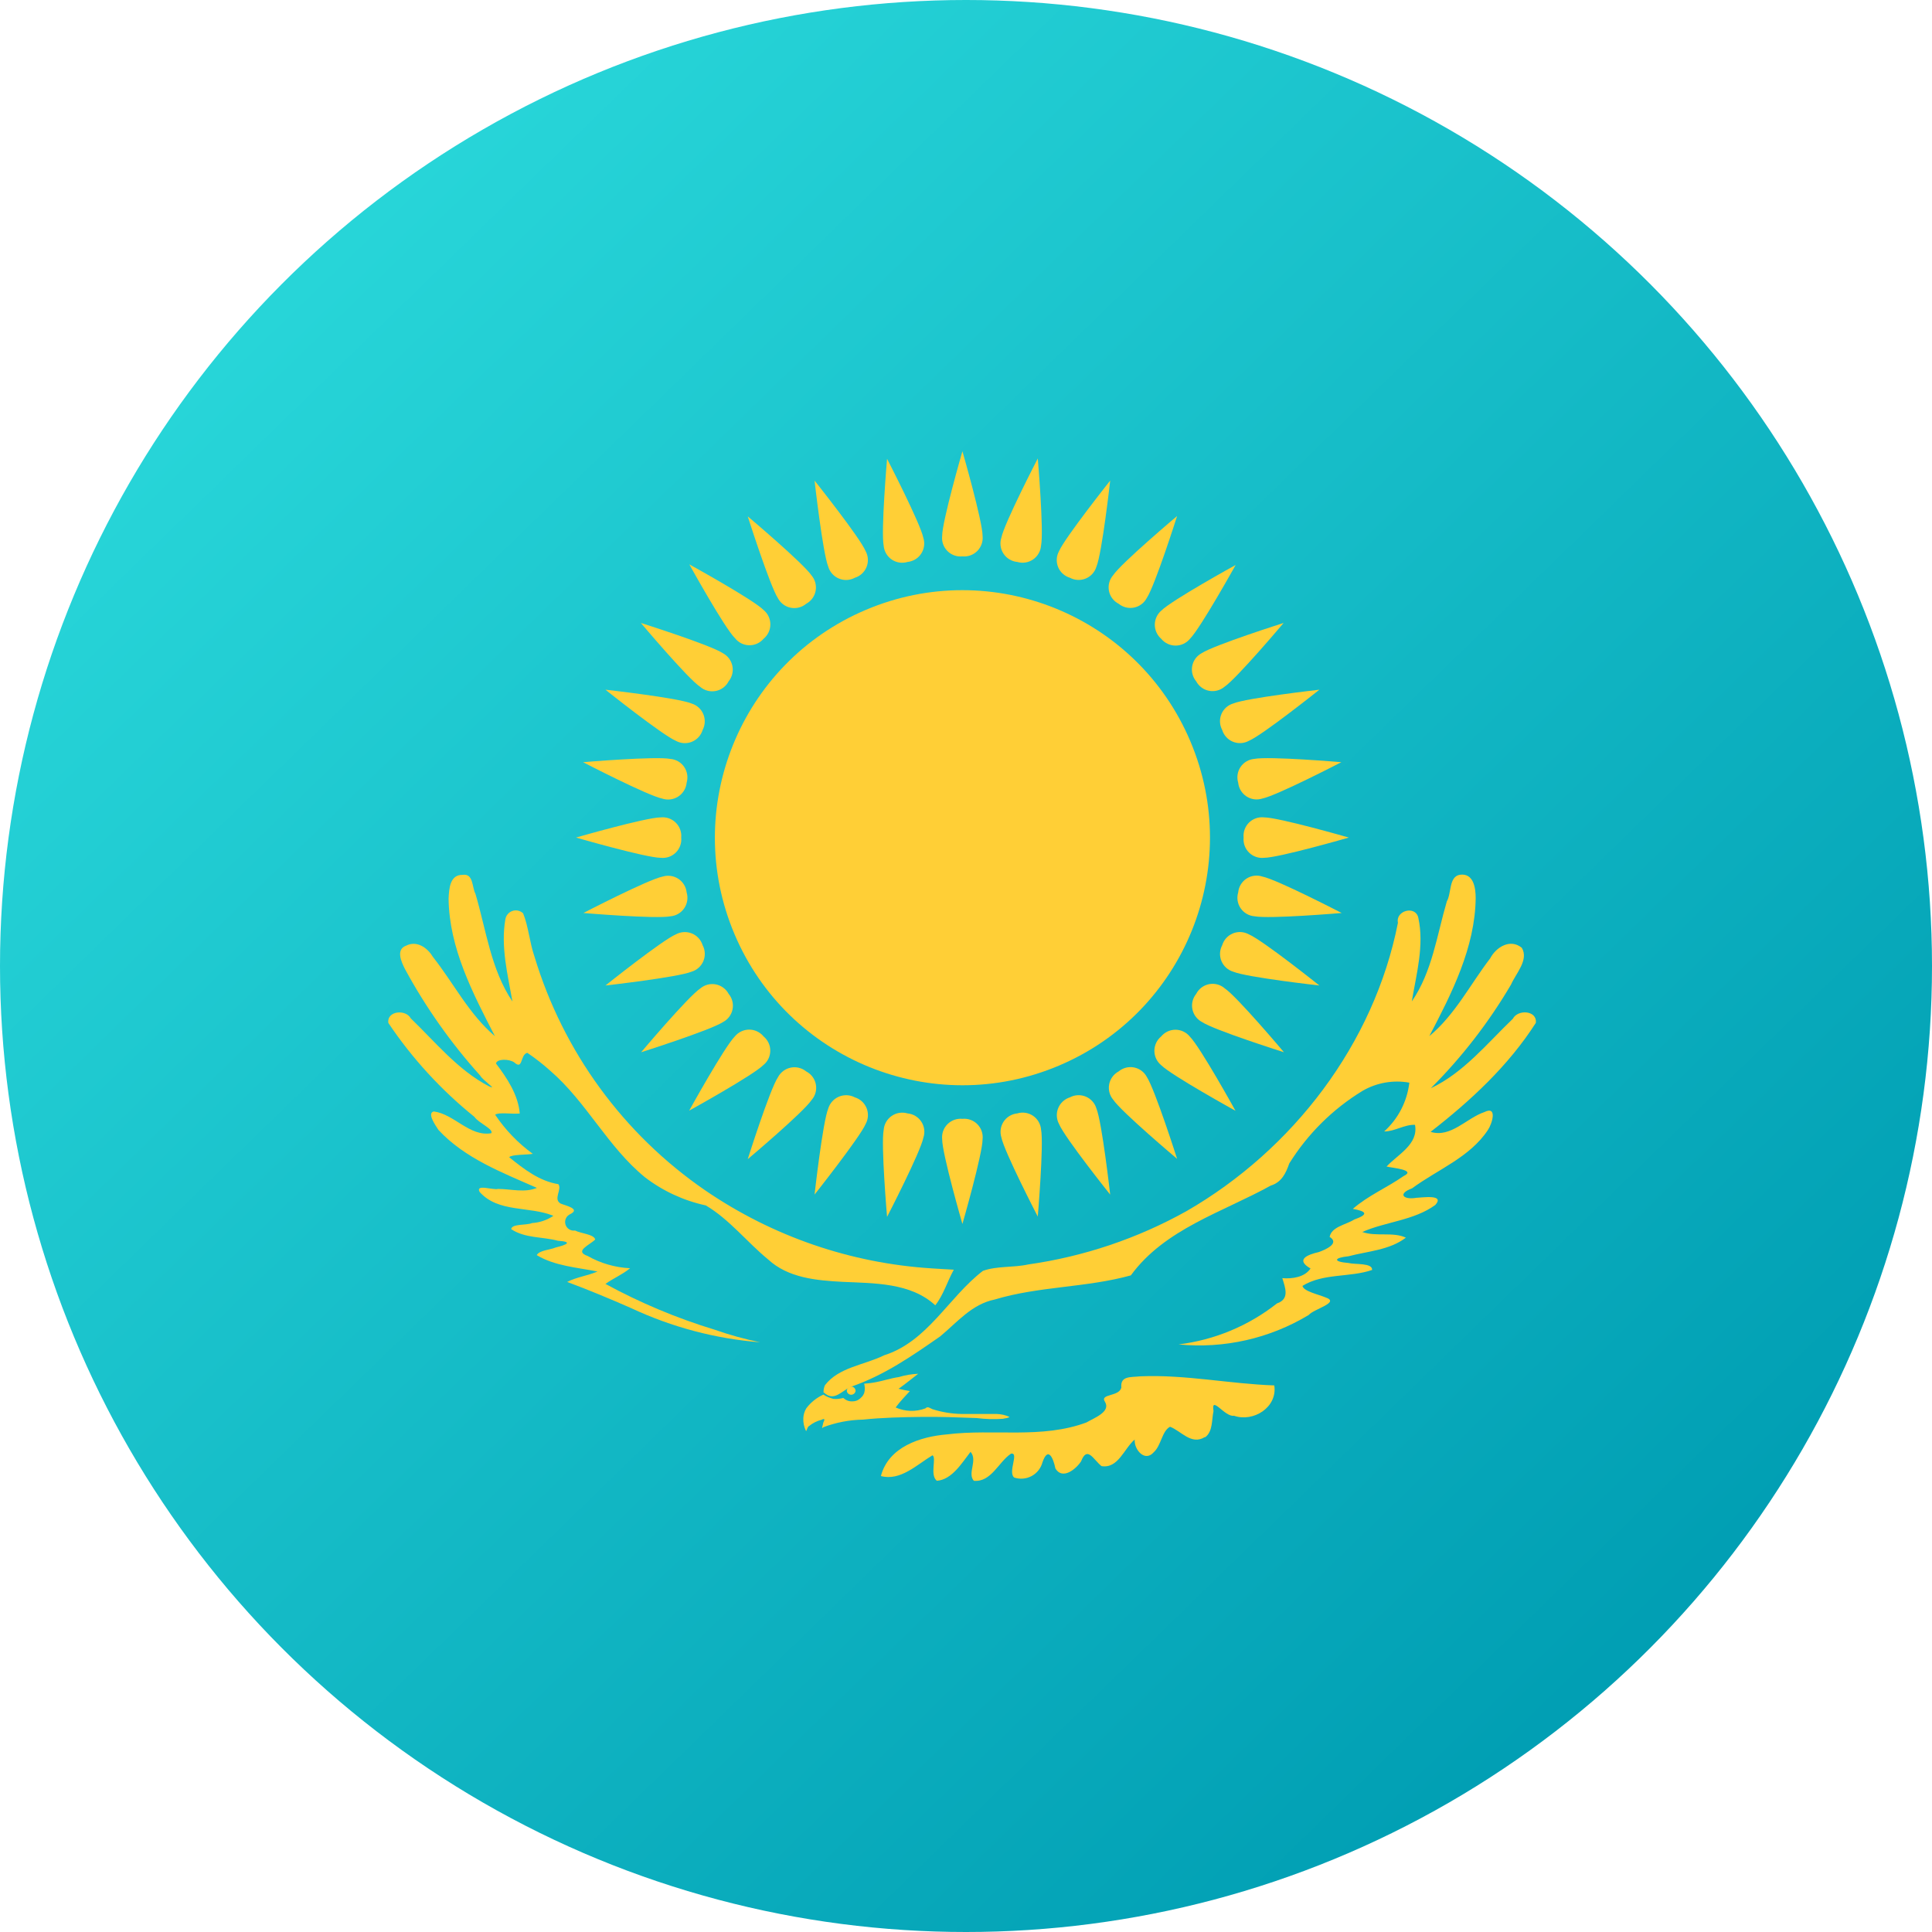<svg width="200" height="200" viewBox="0 0 200 200" fill="none" xmlns="http://www.w3.org/2000/svg">
<circle cx="100" cy="100" r="100" fill="url(#paint0_linear)"/>
<path d="M109.616 110.314C122.647 104.799 128.739 89.765 123.224 76.735C117.709 63.704 102.675 57.612 89.645 63.127C76.615 68.642 70.522 83.676 76.037 96.706C81.552 109.737 96.586 115.829 109.616 110.314Z" fill="#FFCF36"/>
<path d="M99.629 57.595C99.912 57.621 100.197 57.585 100.465 57.488C100.732 57.391 100.974 57.235 101.174 57.033C101.374 56.831 101.527 56.587 101.62 56.318C101.714 56.05 101.747 55.764 101.717 55.481C101.717 53.961 99.629 46.712 99.629 46.712C99.629 46.712 97.532 53.961 97.532 55.481C97.5 55.765 97.532 56.052 97.626 56.322C97.72 56.592 97.873 56.837 98.074 57.04C98.275 57.243 98.519 57.398 98.788 57.494C99.058 57.59 99.345 57.624 99.629 57.595Z" fill="#FFCF36"/>
<path d="M128.738 86.704C128.71 86.987 128.746 87.274 128.842 87.542C128.939 87.811 129.094 88.054 129.297 88.255C129.499 88.456 129.744 88.609 130.013 88.703C130.282 88.797 130.569 88.831 130.852 88.8C132.372 88.8 139.63 86.704 139.63 86.704C139.63 86.704 132.372 84.615 130.852 84.615C130.569 84.583 130.283 84.615 130.013 84.709C129.744 84.802 129.499 84.954 129.297 85.154C129.094 85.355 128.939 85.598 128.842 85.866C128.746 86.134 128.71 86.42 128.738 86.704Z" fill="#FFCF36"/>
<path d="M99.629 115.821C99.346 115.793 99.06 115.828 98.793 115.924C98.525 116.02 98.282 116.175 98.081 116.376C97.88 116.578 97.727 116.821 97.632 117.089C97.537 117.357 97.503 117.643 97.532 117.926C97.532 119.454 99.629 126.704 99.629 126.704C99.629 126.704 101.717 119.454 101.717 117.926C101.748 117.644 101.715 117.358 101.621 117.09C101.527 116.822 101.374 116.578 101.174 116.376C100.974 116.175 100.732 116.02 100.464 115.924C100.197 115.828 99.912 115.793 99.629 115.821Z" fill="#FFCF36"/>
<path d="M70.52 86.703C70.546 86.421 70.508 86.136 70.41 85.869C70.312 85.603 70.157 85.361 69.955 85.162C69.753 84.962 69.51 84.809 69.242 84.715C68.974 84.621 68.689 84.587 68.406 84.615C66.879 84.615 59.629 86.703 59.629 86.703C59.629 86.703 66.879 88.8 68.406 88.8C68.69 88.831 68.977 88.797 69.246 88.703C69.515 88.609 69.76 88.456 69.962 88.255C70.165 88.054 70.32 87.81 70.416 87.542C70.513 87.274 70.548 86.987 70.52 86.703Z" fill="#FFCF36"/>
<path d="M110.758 59.81C111.009 59.944 111.287 60.02 111.571 60.034C111.855 60.047 112.139 59.997 112.401 59.888C112.663 59.778 112.898 59.611 113.088 59.4C113.278 59.188 113.419 58.937 113.5 58.664C114.086 57.255 114.926 49.751 114.926 49.751C114.926 49.751 110.215 55.693 109.629 57.06C109.492 57.31 109.412 57.587 109.396 57.872C109.38 58.157 109.428 58.441 109.536 58.705C109.644 58.969 109.81 59.205 110.022 59.396C110.233 59.587 110.485 59.729 110.758 59.81Z" fill="#FFCF36"/>
<path d="M126.522 97.849C126.388 98.1 126.311 98.378 126.298 98.662C126.285 98.946 126.335 99.23 126.444 99.492C126.554 99.755 126.721 99.99 126.932 100.18C127.144 100.37 127.395 100.51 127.668 100.591C129.077 101.177 136.581 102.018 136.581 102.018C136.581 102.018 130.681 97.306 129.272 96.72C129.022 96.583 128.745 96.504 128.46 96.487C128.175 96.471 127.891 96.519 127.627 96.627C127.363 96.736 127.127 96.902 126.936 97.113C126.745 97.325 126.603 97.576 126.522 97.849Z" fill="#FFCF36"/>
<path d="M88.491 113.597C88.239 113.464 87.96 113.39 87.676 113.377C87.391 113.365 87.107 113.416 86.844 113.527C86.582 113.637 86.347 113.804 86.156 114.015C85.965 114.227 85.823 114.478 85.741 114.751C85.164 116.16 84.323 123.664 84.323 123.664C84.323 123.664 89.026 117.722 89.612 116.355C89.749 116.105 89.829 115.828 89.846 115.543C89.862 115.258 89.816 114.974 89.708 114.709C89.601 114.445 89.436 114.208 89.225 114.016C89.015 113.823 88.764 113.68 88.491 113.597Z" fill="#FFCF36"/>
<path d="M72.736 75.566C72.868 75.314 72.943 75.036 72.955 74.752C72.967 74.468 72.916 74.184 72.806 73.922C72.696 73.66 72.529 73.426 72.317 73.236C72.105 73.046 71.854 72.905 71.582 72.824C70.172 72.238 62.677 71.398 62.677 71.398C62.677 71.398 68.577 76.109 69.977 76.695C70.228 76.832 70.506 76.912 70.791 76.928C71.076 76.944 71.362 76.896 71.626 76.788C71.89 76.68 72.127 76.514 72.319 76.302C72.511 76.091 72.654 75.839 72.736 75.566Z" fill="#FFCF36"/>
<path d="M120.206 66.126C120.387 66.347 120.615 66.524 120.872 66.646C121.13 66.768 121.411 66.831 121.696 66.831C121.981 66.831 122.263 66.768 122.52 66.646C122.778 66.524 123.005 66.347 123.186 66.126C124.264 65.048 127.914 58.486 127.914 58.486C127.914 58.486 121.302 62.128 120.223 63.206C120.012 63.386 119.842 63.609 119.725 63.86C119.608 64.111 119.547 64.385 119.545 64.662C119.544 64.939 119.602 65.214 119.716 65.466C119.83 65.719 119.997 65.944 120.206 66.126Z" fill="#FFCF36"/>
<path d="M120.207 107.289C119.986 107.47 119.809 107.697 119.687 107.955C119.565 108.213 119.502 108.494 119.502 108.779C119.502 109.064 119.565 109.345 119.687 109.603C119.809 109.861 119.986 110.088 120.207 110.269C121.285 111.338 127.898 114.989 127.898 114.989C127.898 114.989 124.248 108.384 123.169 107.306C122.991 107.086 122.766 106.909 122.51 106.787C122.255 106.664 121.975 106.6 121.692 106.598C121.409 106.597 121.129 106.658 120.872 106.777C120.615 106.897 120.388 107.072 120.207 107.289Z" fill="#FFCF36"/>
<path d="M79.043 107.289C78.863 107.069 78.636 106.892 78.379 106.77C78.122 106.648 77.842 106.585 77.557 106.585C77.273 106.585 76.992 106.648 76.735 106.77C76.478 106.892 76.252 107.069 76.072 107.289C74.993 108.367 71.343 114.972 71.343 114.972C71.343 114.972 77.956 111.321 79.026 110.252C79.247 110.074 79.426 109.849 79.549 109.594C79.672 109.338 79.737 109.058 79.739 108.775C79.74 108.491 79.679 108.21 79.558 107.953C79.438 107.696 79.262 107.47 79.043 107.289Z" fill="#FFCF36"/>
<path d="M79.043 66.126C79.263 65.945 79.441 65.718 79.563 65.46C79.684 65.203 79.748 64.921 79.748 64.636C79.748 64.351 79.684 64.07 79.563 63.812C79.441 63.555 79.263 63.327 79.043 63.146C77.973 62.068 71.36 58.426 71.36 58.426C71.36 58.426 75.011 65.031 76.089 66.067C76.263 66.289 76.485 66.469 76.738 66.596C76.991 66.722 77.269 66.79 77.552 66.796C77.834 66.801 78.115 66.744 78.373 66.628C78.63 66.513 78.859 66.341 79.043 66.126Z" fill="#FFCF36"/>
<path d="M126.522 75.566C126.604 75.838 126.747 76.089 126.938 76.299C127.13 76.51 127.366 76.675 127.629 76.783C127.892 76.891 128.176 76.939 128.46 76.924C128.745 76.909 129.022 76.831 129.272 76.695C130.681 76.109 136.581 71.398 136.581 71.398C136.581 71.398 129.077 72.247 127.668 72.824C127.394 72.904 127.142 73.043 126.929 73.233C126.717 73.423 126.55 73.658 126.44 73.921C126.33 74.184 126.28 74.468 126.294 74.753C126.309 75.037 126.386 75.315 126.522 75.566Z" fill="#FFCF36"/>
<path d="M110.758 113.597C110.486 113.682 110.237 113.826 110.027 114.018C109.818 114.211 109.653 114.447 109.545 114.711C109.437 114.974 109.389 115.258 109.403 115.542C109.418 115.827 109.495 116.104 109.629 116.356C110.215 117.765 114.926 123.665 114.926 123.665C114.926 123.665 114.077 116.16 113.5 114.751C113.42 114.478 113.28 114.226 113.09 114.013C112.901 113.801 112.666 113.633 112.403 113.522C112.141 113.412 111.857 113.361 111.572 113.374C111.288 113.387 111.01 113.463 110.758 113.597Z" fill="#FFCF36"/>
<path d="M72.736 97.85C72.653 97.577 72.509 97.326 72.317 97.116C72.125 96.905 71.888 96.74 71.624 96.632C71.36 96.524 71.076 96.476 70.791 96.491C70.506 96.506 70.228 96.585 69.977 96.72C68.577 97.306 62.677 102.018 62.677 102.018C62.677 102.018 70.172 101.169 71.582 100.591C71.855 100.511 72.107 100.371 72.32 100.182C72.532 99.992 72.7 99.757 72.811 99.495C72.921 99.232 72.972 98.948 72.959 98.664C72.946 98.379 72.87 98.101 72.736 97.85Z" fill="#FFCF36"/>
<path d="M88.491 59.81C88.763 59.727 89.013 59.584 89.222 59.392C89.432 59.2 89.596 58.964 89.703 58.701C89.811 58.437 89.858 58.154 89.842 57.87C89.826 57.586 89.748 57.309 89.612 57.06C89.026 55.651 84.323 49.751 84.323 49.751C84.323 49.751 85.172 57.255 85.741 58.664C85.822 58.938 85.963 59.19 86.153 59.403C86.344 59.615 86.58 59.783 86.843 59.892C87.107 60.002 87.391 60.052 87.677 60.038C87.962 60.023 88.24 59.946 88.491 59.81Z" fill="#FFCF36"/>
<path d="M105.309 58.172C105.584 58.254 105.874 58.273 106.157 58.228C106.44 58.184 106.71 58.076 106.946 57.913C107.183 57.75 107.379 57.536 107.522 57.287C107.665 57.038 107.75 56.76 107.771 56.474C108.068 54.98 107.431 47.459 107.431 47.459C107.431 47.459 103.959 54.165 103.662 55.659C103.571 55.933 103.544 56.224 103.581 56.511C103.619 56.797 103.721 57.071 103.879 57.313C104.037 57.555 104.248 57.757 104.496 57.906C104.743 58.055 105.021 58.146 105.309 58.172Z" fill="#FFCF36"/>
<path d="M128.177 92.383C128.094 92.658 128.073 92.949 128.117 93.233C128.162 93.518 128.269 93.789 128.432 94.026C128.595 94.263 128.81 94.461 129.059 94.604C129.309 94.747 129.588 94.832 129.875 94.853C131.369 95.15 138.89 94.513 138.89 94.513C138.89 94.513 132.184 91.041 130.69 90.744C130.416 90.652 130.126 90.623 129.839 90.659C129.553 90.696 129.278 90.796 129.036 90.954C128.795 91.112 128.592 91.322 128.443 91.57C128.294 91.817 128.203 92.095 128.177 92.383Z" fill="#FFCF36"/>
<path d="M93.95 115.26C93.674 115.179 93.384 115.159 93.1 115.204C92.816 115.249 92.546 115.357 92.309 115.519C92.073 115.682 91.875 115.896 91.731 116.145C91.588 116.394 91.502 116.672 91.48 116.958C91.183 118.452 91.828 125.974 91.828 125.974C91.828 125.974 95.291 119.267 95.588 117.773C95.68 117.5 95.71 117.209 95.673 116.922C95.637 116.636 95.536 116.361 95.378 116.119C95.221 115.878 95.01 115.675 94.763 115.526C94.515 115.377 94.237 115.286 93.95 115.26Z" fill="#FFCF36"/>
<path d="M71.081 81.024C71.162 80.749 71.182 80.46 71.137 80.176C71.092 79.893 70.984 79.623 70.821 79.387C70.659 79.15 70.445 78.954 70.196 78.811C69.947 78.669 69.669 78.584 69.383 78.563C67.889 78.266 60.359 78.902 60.359 78.902C60.359 78.902 67.065 82.374 68.559 82.671C68.834 82.762 69.126 82.789 69.412 82.752C69.699 82.714 69.974 82.612 70.216 82.454C70.458 82.296 70.662 82.085 70.811 81.838C70.961 81.59 71.053 81.312 71.081 81.024Z" fill="#FFCF36"/>
<path d="M115.801 62.501C116.021 62.681 116.279 62.81 116.555 62.878C116.831 62.946 117.119 62.952 117.398 62.895C117.676 62.838 117.939 62.72 118.166 62.549C118.394 62.378 118.58 62.159 118.712 61.907C119.561 60.642 121.853 53.418 121.853 53.418C121.853 53.418 116.081 58.282 115.232 59.547C115.042 59.766 114.903 60.025 114.828 60.305C114.753 60.585 114.742 60.878 114.797 61.163C114.851 61.447 114.97 61.716 115.144 61.948C115.318 62.18 115.543 62.369 115.801 62.501Z" fill="#FFCF36"/>
<path d="M123.831 102.883C123.651 103.104 123.523 103.361 123.455 103.638C123.387 103.914 123.381 104.202 123.438 104.48C123.495 104.759 123.613 105.022 123.784 105.249C123.954 105.476 124.174 105.663 124.425 105.795C125.69 106.644 132.914 108.928 132.914 108.928C132.914 108.928 128.05 103.155 126.785 102.315C126.567 102.124 126.308 101.986 126.028 101.911C125.748 101.835 125.454 101.825 125.17 101.879C124.885 101.934 124.617 102.053 124.385 102.227C124.153 102.401 123.963 102.625 123.831 102.883Z" fill="#FFCF36"/>
<path d="M83.458 110.914C83.237 110.734 82.979 110.605 82.702 110.537C82.425 110.469 82.137 110.463 81.857 110.52C81.578 110.577 81.315 110.695 81.087 110.866C80.858 111.037 80.671 111.256 80.538 111.508C79.689 112.773 77.405 119.997 77.405 119.997C77.405 119.997 83.178 115.133 84.018 113.868C84.209 113.65 84.348 113.392 84.424 113.112C84.5 112.833 84.511 112.539 84.457 112.255C84.403 111.97 84.285 111.702 84.112 111.469C83.939 111.237 83.715 111.047 83.458 110.914Z" fill="#FFCF36"/>
<path d="M75.427 70.532C75.605 70.311 75.732 70.053 75.799 69.777C75.867 69.502 75.872 69.214 75.815 68.936C75.758 68.658 75.641 68.396 75.471 68.168C75.301 67.941 75.083 67.754 74.832 67.62C73.559 66.771 66.343 64.488 66.343 64.488C66.343 64.488 71.207 70.26 72.481 71.101C72.699 71.289 72.958 71.426 73.237 71.501C73.516 71.575 73.808 71.585 74.092 71.531C74.375 71.476 74.643 71.358 74.874 71.185C75.105 71.012 75.294 70.788 75.427 70.532Z" fill="#FFCF36"/>
<path d="M123.831 70.532C123.965 70.783 124.154 71.001 124.383 71.17C124.612 71.34 124.876 71.456 125.156 71.51C125.436 71.565 125.724 71.556 126 71.485C126.276 71.414 126.533 71.283 126.751 71.101C128.016 70.252 132.88 64.488 132.88 64.488C132.88 64.488 125.69 66.771 124.391 67.62C124.141 67.754 123.924 67.943 123.755 68.171C123.587 68.4 123.472 68.664 123.418 68.943C123.365 69.222 123.374 69.509 123.445 69.784C123.517 70.059 123.648 70.314 123.831 70.532Z" fill="#FFCF36"/>
<path d="M115.8 110.914C115.549 111.048 115.331 111.237 115.162 111.466C114.993 111.695 114.876 111.959 114.822 112.239C114.768 112.519 114.776 112.807 114.847 113.083C114.918 113.359 115.049 113.615 115.232 113.834C116.08 115.099 121.853 119.963 121.853 119.963C121.853 119.963 119.561 112.773 118.712 111.474C118.578 111.224 118.389 111.007 118.161 110.838C117.932 110.67 117.668 110.555 117.39 110.501C117.111 110.447 116.823 110.457 116.548 110.528C116.273 110.6 116.018 110.731 115.8 110.914Z" fill="#FFCF36"/>
<path d="M75.427 102.883C75.293 102.632 75.104 102.414 74.875 102.245C74.646 102.076 74.382 101.96 74.102 101.905C73.822 101.851 73.534 101.859 73.258 101.93C72.982 102.001 72.725 102.132 72.507 102.315C71.233 103.164 66.369 108.928 66.369 108.928C66.369 108.928 73.559 106.644 74.858 105.795C75.109 105.662 75.327 105.474 75.496 105.246C75.666 105.017 75.782 104.754 75.836 104.475C75.891 104.196 75.882 103.908 75.811 103.633C75.741 103.358 75.609 103.102 75.427 102.883Z" fill="#FFCF36"/>
<path d="M83.458 62.501C83.709 62.366 83.926 62.177 84.094 61.947C84.263 61.718 84.378 61.454 84.431 61.174C84.485 60.895 84.476 60.607 84.404 60.331C84.333 60.056 84.201 59.799 84.018 59.581C83.169 58.316 77.405 53.452 77.405 53.452C77.405 53.452 79.697 60.642 80.538 61.941C80.673 62.191 80.862 62.409 81.092 62.577C81.321 62.746 81.585 62.861 81.865 62.914C82.144 62.968 82.432 62.959 82.708 62.887C82.984 62.816 83.24 62.684 83.458 62.501Z" fill="#FFCF36"/>
<path d="M128.177 81.024C128.205 81.308 128.295 81.582 128.442 81.826C128.589 82.071 128.788 82.279 129.025 82.437C129.263 82.595 129.532 82.698 129.814 82.738C130.096 82.778 130.384 82.756 130.656 82.671C132.15 82.374 138.856 78.902 138.856 78.902C138.856 78.902 131.335 78.265 129.841 78.562C129.557 78.587 129.282 78.674 129.037 78.818C128.791 78.963 128.581 79.16 128.421 79.396C128.262 79.632 128.157 79.901 128.115 80.182C128.073 80.464 128.094 80.752 128.177 81.024Z" fill="#FFCF36"/>
<path d="M105.308 115.26C105.024 115.288 104.75 115.378 104.506 115.525C104.262 115.672 104.053 115.871 103.895 116.108C103.738 116.346 103.635 116.615 103.594 116.897C103.554 117.179 103.577 117.467 103.661 117.739C103.958 119.233 107.43 125.939 107.43 125.939C107.43 125.939 108.067 118.418 107.77 116.924C107.746 116.64 107.658 116.365 107.514 116.12C107.37 115.874 107.172 115.664 106.936 115.504C106.7 115.345 106.431 115.24 106.15 115.198C105.868 115.156 105.58 115.177 105.308 115.26Z" fill="#FFCF36"/>
<path d="M71.08 92.382C71.05 92.099 70.958 91.826 70.81 91.583C70.662 91.34 70.462 91.132 70.224 90.975C69.986 90.819 69.716 90.717 69.434 90.677C69.152 90.637 68.865 90.66 68.593 90.744C67.099 91.041 60.393 94.513 60.393 94.513C60.393 94.513 67.922 95.15 69.416 94.853C69.701 94.827 69.975 94.739 70.221 94.594C70.467 94.448 70.677 94.25 70.836 94.014C70.996 93.777 71.1 93.508 71.142 93.226C71.185 92.944 71.163 92.656 71.08 92.382Z" fill="#FFCF36"/>
<path d="M93.95 58.172C94.233 58.143 94.506 58.052 94.749 57.905C94.993 57.758 95.2 57.558 95.357 57.321C95.514 57.084 95.616 56.815 95.656 56.533C95.696 56.252 95.673 55.965 95.588 55.693C95.291 54.199 91.828 47.493 91.828 47.493C91.828 47.493 91.183 55.014 91.48 56.508C91.505 56.792 91.594 57.067 91.739 57.313C91.884 57.558 92.082 57.769 92.319 57.928C92.555 58.087 92.825 58.192 93.107 58.234C93.389 58.276 93.677 58.255 93.95 58.172Z" fill="#FFCF36"/>
<path d="M95.053 142.213C94.373 142.241 93.7 142.355 93.049 142.553C92.201 142.671 91.301 142.986 90.409 143.13L90.053 143.181L89.459 143.24C89.502 143.404 89.525 143.572 89.526 143.741C89.526 143.902 89.504 144.062 89.459 144.216C89.401 144.365 89.315 144.501 89.204 144.615C89.086 144.749 88.945 144.861 88.788 144.946C88.631 145.021 88.46 145.061 88.287 145.065C88.115 145.08 87.942 145.06 87.778 145.006C87.602 144.941 87.441 144.843 87.302 144.717C87.126 144.76 86.948 144.791 86.768 144.811C86.601 144.828 86.433 144.828 86.267 144.811C86.088 144.76 85.902 144.7 85.732 144.632C85.56 144.56 85.395 144.472 85.24 144.369C84.542 144.684 83.935 145.168 83.474 145.778C83.285 146.086 83.177 146.436 83.16 146.797C83.136 147.254 83.23 147.71 83.431 148.121C83.499 148.24 83.559 147.68 83.771 147.612C84.144 147.309 84.578 147.092 85.044 146.975C85.426 146.78 85.375 146.975 85.222 147.289C85.222 147.451 84.968 148.053 85.222 147.748C86.537 147.252 87.927 146.985 89.331 146.958C91.352 146.746 93.372 146.704 95.392 146.678C97.413 146.653 99.204 146.729 101.105 146.797C102.006 146.911 102.916 146.937 103.822 146.873C104.043 146.814 104.374 146.806 104.501 146.678C104.082 146.487 103.629 146.383 103.168 146.373H99.543C98.52 146.355 97.505 146.189 96.53 145.88C96.275 145.778 96.037 145.541 95.8 145.795C94.8 146.168 93.694 146.135 92.718 145.702C93.16 145.091 93.695 144.547 94.187 144.004C93.788 143.936 93.414 143.86 93.016 143.767C93.712 143.283 94.348 142.748 95.019 142.238L95.053 142.213Z" fill="#FFCF36"/>
<path d="M124.706 148.775C123.322 149.624 122.269 148.13 121.123 147.697C120.274 148.138 120.223 149.632 119.425 150.345C118.509 151.39 117.38 150.048 117.464 149.021C116.361 149.946 115.767 152.052 114.026 151.772C113.178 151.084 112.549 149.632 111.913 151.279C111.386 152.086 109.986 153.232 109.256 152.018C109.035 150.94 108.5 149.683 107.914 151.381C107.834 151.682 107.693 151.964 107.5 152.208C107.307 152.452 107.065 152.655 106.791 152.802C106.516 152.949 106.214 153.038 105.904 153.064C105.593 153.09 105.281 153.052 104.986 152.952C104.307 152.391 105.529 150.337 104.663 150.481C103.373 151.33 102.617 153.461 100.809 153.291C100.113 152.502 101.242 151.169 100.47 150.295C99.561 151.458 98.551 153.172 96.981 153.291C96.225 152.68 96.981 150.914 96.531 150.651C94.918 151.619 93.211 153.342 91.191 152.799C91.981 149.777 95.274 148.716 98.05 148.486C102.829 147.892 107.855 148.979 112.481 147.247C113.228 146.797 115.028 146.16 114.383 145.108C113.823 144.259 115.86 144.607 116.081 143.639C115.962 142.417 117.023 142.586 118.059 142.476C122.702 142.281 127.286 143.257 131.913 143.418C132.261 145.676 129.757 147.255 127.745 146.559C126.785 146.721 125.342 144.352 125.622 146.075C125.427 146.975 125.563 148.172 124.773 148.775H124.706ZM85.291 144.157C86.361 145.142 87.116 143.97 88.118 143.546C91.514 142.383 94.425 140.362 97.329 138.342C99.077 136.89 100.605 135.006 102.957 134.53C107.558 133.138 112.447 133.308 117.065 132.026C120.58 127.213 126.548 125.498 131.548 122.731C132.677 122.383 133.11 121.457 133.466 120.439C135.373 117.378 137.969 114.806 141.047 112.926C142.511 112.077 144.229 111.776 145.894 112.077C145.668 114.021 144.742 115.817 143.288 117.128C144.4 117.128 145.359 116.406 146.48 116.44C146.862 118.461 144.689 119.513 143.534 120.761C144.179 120.914 146.65 121.101 145.3 121.746C143.602 122.934 141.633 123.758 140.045 125.142C141.505 125.405 141.675 125.719 140.19 126.245C139.341 126.788 137.838 126.984 137.643 128.045C138.746 128.724 137.142 129.395 136.514 129.615C135.325 129.887 134.077 130.405 135.665 131.313C135.071 132.213 133.789 132.4 132.745 132.315C133.059 133.333 133.517 134.48 132.193 134.929C129.249 137.249 125.726 138.717 122.006 139.174C126.708 139.635 131.433 138.566 135.478 136.126C136.004 135.498 138.772 134.836 137.227 134.31C136.497 134.004 134.935 133.673 134.833 133.113C136.989 131.78 139.714 132.264 142.04 131.466C142.1 130.71 140.274 130.923 139.595 130.744C137.965 130.617 138.059 130.201 139.595 130.048C141.582 129.522 143.84 129.42 145.538 128.121C144.179 127.493 142.473 128.045 141.021 127.536C143.475 126.457 146.378 126.347 148.585 124.734C149.587 123.614 147.295 123.97 146.624 123.996C145.266 124.233 144.638 123.58 146.183 123.011C148.823 121.067 152.167 119.802 154.027 116.975C154.46 116.347 155.054 114.428 153.653 115.125C151.811 115.744 150.19 117.816 148.093 117.17C152.227 113.962 156.166 110.311 158.993 105.88C159.137 104.598 157.134 104.454 156.607 105.464C153.95 108.011 151.514 111.05 148.118 112.654C151.329 109.444 154.119 105.838 156.42 101.924C156.921 100.77 158.28 99.377 157.541 98.121C156.361 97.136 154.875 98.036 154.264 99.208C152.193 101.907 150.622 105.057 147.965 107.255C150.291 102.816 152.702 98.087 152.762 92.968C152.762 91.907 152.541 90.354 151.115 90.557C149.977 90.761 150.266 92.459 149.774 93.316C148.746 96.814 148.263 100.6 146.149 103.664C146.624 100.821 147.456 97.858 146.819 94.989C146.522 93.707 144.451 94.259 144.714 95.523C142.244 108.07 133.831 119.03 122.821 125.379C117.746 128.21 112.191 130.081 106.437 130.897C104.892 131.237 103.228 131.033 101.751 131.559C98.186 134.293 96.03 138.877 91.514 140.303C89.485 141.313 86.845 141.517 85.401 143.393C85.287 143.64 85.237 143.911 85.257 144.182" fill="#FFCF36"/>
<path d="M98.737 131.44C98.067 132.646 97.676 134.038 96.819 135.125C94.272 132.773 90.503 132.85 87.235 132.697C84.535 132.552 81.607 132.306 79.518 130.379C77.32 128.58 75.529 126.245 73.067 124.785C70.778 124.292 68.627 123.297 66.768 121.873C62.922 118.741 60.715 114.08 56.955 110.838C56.209 110.167 55.418 109.548 54.586 108.987C53.822 109.174 54.17 110.821 53.236 109.98C52.727 109.615 51.454 109.581 51.343 110.091C52.489 111.602 53.644 113.333 53.805 115.269C53.016 115.354 51.623 115.108 51.258 115.396C52.309 116.964 53.628 118.335 55.155 119.445C54.425 119.564 52.99 119.496 52.71 119.793C54.221 121.016 55.834 122.272 57.803 122.586C58.211 123.121 57.218 124.148 58.05 124.598C58.534 124.802 60.138 125.133 59.034 125.685C58.836 125.771 58.676 125.927 58.584 126.123C58.492 126.319 58.475 126.542 58.535 126.75C58.595 126.958 58.729 127.137 58.912 127.253C59.094 127.37 59.313 127.416 59.527 127.383C60.138 127.697 61.505 127.773 61.615 128.316C61.072 128.868 59.391 129.522 60.826 130.014C62.171 130.777 63.678 131.214 65.223 131.288C64.45 131.933 63.525 132.306 62.676 132.909C66.277 134.872 70.068 136.462 73.992 137.654C75.526 138.193 77.094 138.627 78.686 138.953C74.065 138.585 69.548 137.389 65.35 135.422C63.16 134.462 60.953 133.537 58.712 132.705C59.697 132.196 60.834 132.069 61.853 131.627C59.739 131.203 57.422 131.058 55.562 129.929C55.843 129.42 56.929 129.395 57.523 129.14C58.652 128.868 59.349 128.546 57.761 128.444C56.165 128.011 54.365 128.206 52.914 127.238C53.007 126.661 54.484 126.865 55.087 126.61C55.873 126.56 56.632 126.302 57.286 125.863C54.815 124.836 51.581 125.566 49.646 123.384C49.204 122.535 51.038 123.223 51.556 123.079C52.888 123.079 54.315 123.503 55.579 122.968C51.972 121.381 48.109 119.904 45.393 116.975C45.087 116.508 44.17 115.218 44.909 115.057C47.048 115.345 48.593 117.68 50.851 117.315C51.157 116.907 49.518 116.237 49.111 115.617C45.667 112.841 42.662 109.562 40.197 105.888C40.036 104.641 42.005 104.454 42.523 105.422C45.07 107.875 47.379 110.744 50.562 112.425C51.691 112.968 49.909 111.78 49.714 111.347C46.688 107.99 44.073 104.285 41.921 100.311C41.556 99.59 40.944 98.282 42.048 97.892C43.143 97.34 44.238 98.096 44.798 99.038C46.955 101.763 48.542 104.98 51.233 107.264C48.941 102.815 46.496 98.138 46.437 93.019C46.488 92.026 46.556 90.532 47.897 90.566C49.026 90.396 48.848 91.848 49.221 92.535C50.333 96.296 50.817 100.362 53.05 103.681C52.557 100.888 51.827 98.019 52.311 95.192C52.338 94.992 52.42 94.803 52.548 94.647C52.675 94.49 52.844 94.372 53.034 94.305C53.225 94.238 53.431 94.226 53.628 94.268C53.825 94.311 54.007 94.408 54.153 94.547C54.705 95.897 54.824 97.569 55.325 99.012C58.295 108.867 64.539 117.414 73.024 123.24C79.978 127.997 88.088 130.783 96.496 131.305C97.252 131.364 98.016 131.389 98.771 131.44" fill="#FFCF36"/>
<path d="M88.118 143.537C88.237 143.537 88.352 143.585 88.436 143.669C88.521 143.753 88.568 143.868 88.568 143.987C88.553 144.097 88.499 144.198 88.415 144.27C88.332 144.343 88.225 144.383 88.114 144.383C88.003 144.383 87.896 144.343 87.812 144.27C87.729 144.198 87.675 144.097 87.66 143.987C87.662 143.867 87.711 143.753 87.797 143.668C87.883 143.584 87.998 143.537 88.118 143.537Z" fill="#FFCF36"/>
<path d="M88.076 143.733C88.126 143.733 88.173 143.752 88.208 143.787C88.243 143.822 88.263 143.87 88.263 143.919C88.263 143.969 88.243 144.016 88.208 144.051C88.173 144.086 88.126 144.106 88.076 144.106C88.026 144.106 87.979 144.086 87.944 144.051C87.909 144.016 87.889 143.969 87.889 143.919C87.889 143.87 87.909 143.822 87.944 143.787C87.979 143.752 88.026 143.733 88.076 143.733Z" fill="#FFCF36"/>
<path d="M88.076 144.225C88.015 144.225 87.956 144.207 87.906 144.173C87.856 144.14 87.816 144.092 87.793 144.036C87.77 143.98 87.764 143.919 87.776 143.86C87.788 143.8 87.817 143.746 87.859 143.703C87.902 143.66 87.957 143.631 88.016 143.62C88.075 143.608 88.137 143.614 88.193 143.637C88.248 143.66 88.296 143.699 88.33 143.749C88.363 143.8 88.381 143.859 88.381 143.919C88.381 144 88.349 144.078 88.292 144.135C88.234 144.193 88.157 144.225 88.076 144.225Z" fill="#FFCF36"/>
<defs>
<linearGradient id="paint0_linear" x1="28.5" y1="26.5" x2="171" y2="173" gradientUnits="userSpaceOnUse">
<stop stop-color="#28D6D9"/>
<stop offset="1" stop-color="#009EB3"/>
</linearGradient>
</defs>
</svg>
